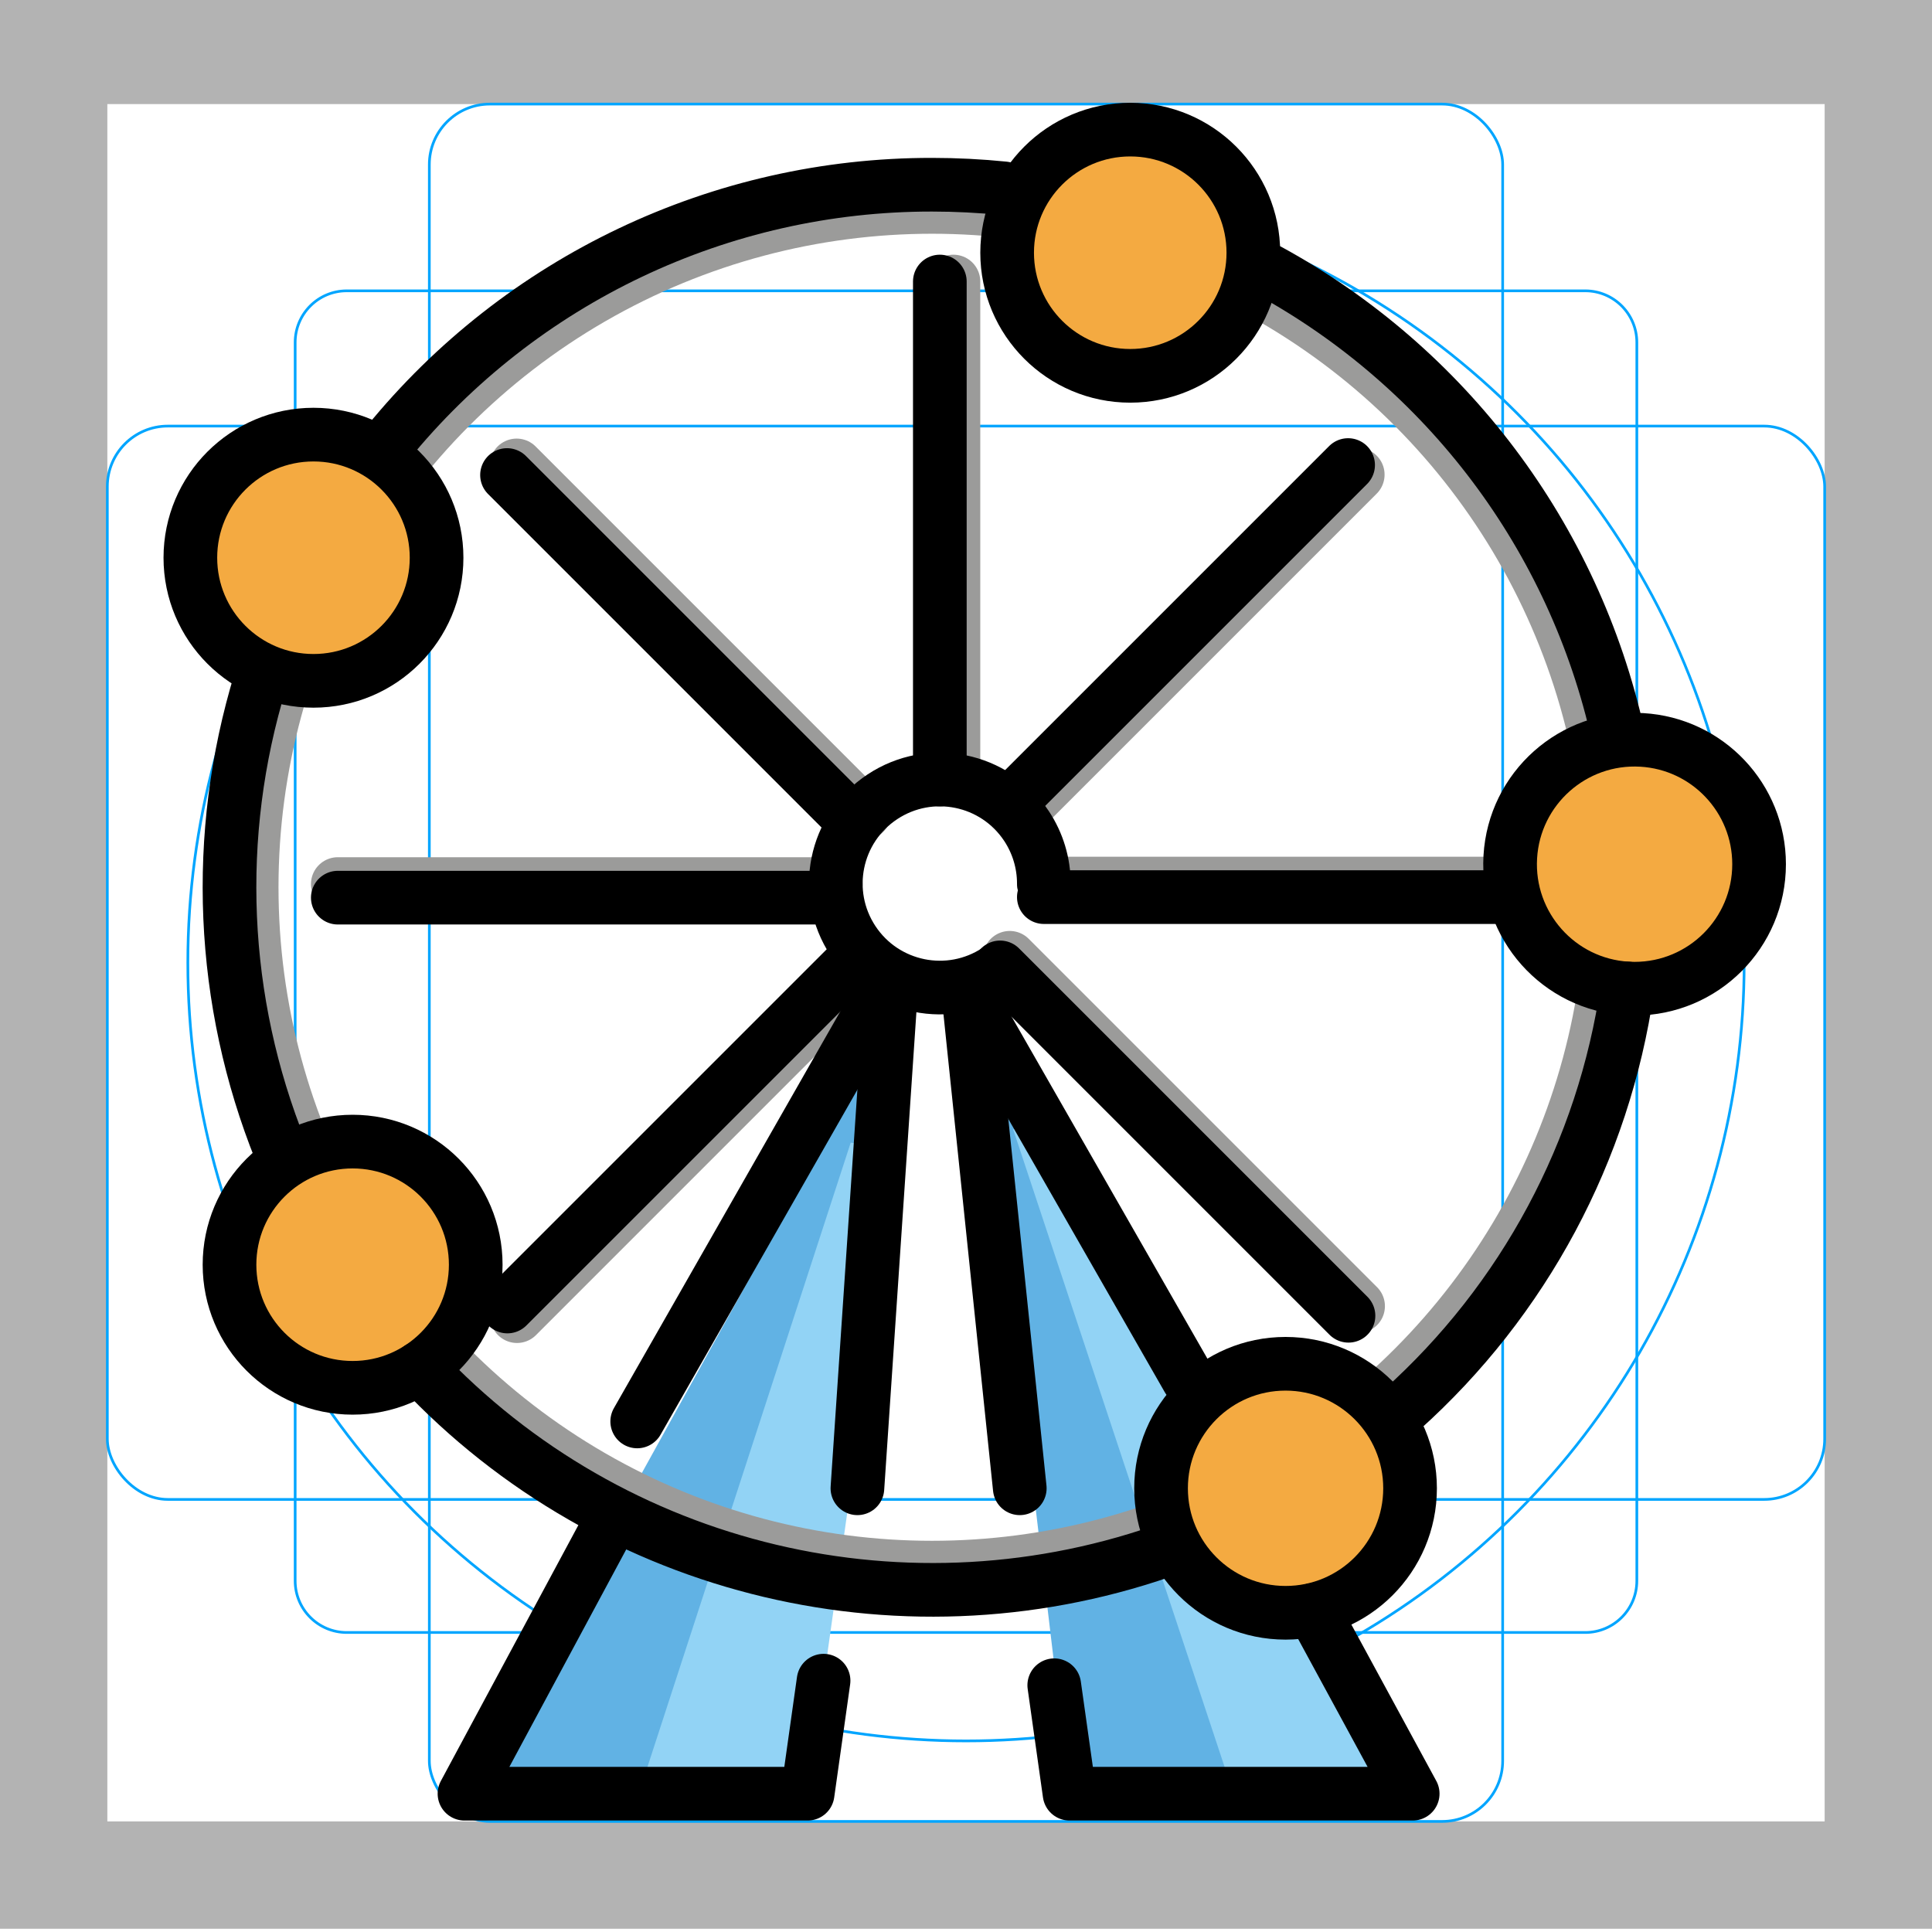 <svg id="emoji" viewBox="0 0 72 72" xmlns="http://www.w3.org/2000/svg">
  <g id="grid">
    <path fill="#b3b3b3" d="m68,3.879v64H4V3.879h64M72-.121H0v72h72V-.121Z"/>
    <path fill="none" stroke="#00a5ff" stroke-miterlimit="10" stroke-width="0.1" d="m12.923,10.838h46.154c1.062,0,1.923.861,1.923,1.923h0v46.154c0,1.062-.861,1.923-1.923,1.923H12.923c-1.062,0-1.923-.861-1.923-1.923h0V12.761c0-1.062.861-1.923,1.923-1.923h0Z"/>
    <rect x="16" y="3.879" rx="2.254" ry="2.254" width="40" height="64" fill="none" stroke="#00a5ff" stroke-miterlimit="10" stroke-width="0.1"/>
    <rect x="4" y="15.879" rx="2.254" ry="2.254" width="64" height="40" fill="none" stroke="#00a5ff" stroke-miterlimit="10" stroke-width="0.1"/>
    <circle cx="36" cy="35.879" r="29" fill="none" stroke="#00a5ff" stroke-miterlimit="10" stroke-width="0.1"/>
  </g>
  <g id="color">
    <polygon fill="#61b2e4" points="33.636 37.325 17.31 66.846 30.098 66.846 33.636 37.325"/>
    <polygon fill="#61b2e4" points="36.386 37.606 52.647 66.846 39.859 66.846 36.386 37.606"/>
    <polyline fill="#92d3f5" points="46.53 55.464 38.967 41.393 37.759 42.092 45.968 66.846 52.647 66.846 47.205 56.719"/>
    <polygon fill="#92d3f5" points="31.703 42.584 24.001 66.24 30.183 66.24 33.487 42.816 31.703 42.584"/>
    <line x1="38.327" x2="50.599" y1="29.961" y2="17.689" fill="none" stroke="#9b9b9a" stroke-linecap="round" stroke-linejoin="round" stroke-width="2"/>
    <line x1="19.267" x2="32.36" y1="49.049" y2="35.956" fill="none" stroke="#9b9b9a" stroke-linecap="round" stroke-linejoin="round" stroke-width="2"/>
    <line x1="56.918" x2="38.901" y1="32.927" y2="32.927" fill="none" stroke="#9b9b9a" stroke-linecap="round" stroke-linejoin="round" stroke-width="2"/>
    <line x1="50.612" x2="37.63" y1="48.676" y2="35.694" fill="none" stroke="#9b9b9a" stroke-linecap="round" stroke-linejoin="round" stroke-width="2"/>
    <line x1="31.149" x2="12.589" y1="32.946" y2="32.946" fill="none" stroke="#9b9b9a" stroke-linecap="round" stroke-linejoin="round" stroke-width="2"/>
    <line x1="32.207" x2="19.253" y1="30.299" y2="17.345" fill="none" stroke="#9b9b9a" stroke-linecap="round" stroke-linejoin="round" stroke-width="2"/>
    <line x1="35.532" x2="35.532" y1="29.051" y2="10.492" fill="none" stroke="#9b9b9a" stroke-linecap="round" stroke-linejoin="round" stroke-width="2"/>
    <circle cx="34.734" cy="33.066" r="24.855" fill="none" stroke="#9b9b9a" stroke-miterlimit="10"/>
    <circle cx="11.682" cy="20.785" r="4.588" fill="#f4aa41"/>
    <circle cx="42.121" cy="9.418" r="4.588" fill="#f4aa41"/>
    <circle cx="60.916" cy="32.206" r="4.64" fill="#f4aa41"/>
    <circle cx="47.91" cy="55.464" r="4.64" fill="#f4aa41"/>
    <circle cx="13.141" cy="47.132" r="4.588" fill="#f4aa41"/>
  </g>
  <g id="line">
    <line x1="31.953" x2="33.176" y1="55.464" y2="37.325" fill="none" stroke="#000" stroke-linecap="round" stroke-linejoin="round" stroke-width="2"/>
    <polyline fill="none" stroke="#000" stroke-linecap="round" stroke-linejoin="round" stroke-width="2" points="30.692 62.634 30.098 66.846 17.31 66.846 22.578 57.044"/>
    <line x1="32.676" x2="23.747" y1="37.325" y2="52.973" fill="none" stroke="#000" stroke-linecap="round" stroke-linejoin="round" stroke-width="2"/>
    <line x1="38.004" x2="36.092" y1="55.464" y2="37.093" fill="none" stroke="#000" stroke-linecap="round" stroke-linejoin="round" stroke-width="2"/>
    <polyline fill="none" stroke="#000" stroke-linecap="round" stroke-linejoin="round" stroke-width="2" points="39.289 62.804 39.859 66.846 52.647 66.846 48.929 60"/>
    <line x1="36.092" x2="44.276" y1="37.093" y2="51.387" fill="none" stroke="#000" stroke-linecap="round" stroke-linejoin="round" stroke-width="2"/>
    <path fill="none" stroke="#000" stroke-linecap="round" stroke-linejoin="round" stroke-width="2" d="m60.646,36.838c-.878,6.056-3.854,11.613-8.409,15.7"/>
    <path fill="none" stroke="#000" stroke-linecap="round" stroke-linejoin="round" stroke-width="2" d="m47.281,10.081c6.636,3.628,11.383,9.944,13.022,17.327"/>
    <path fill="none" stroke="#000" stroke-linecap="round" stroke-linejoin="round" stroke-width="2" d="m14.439,16.524c4.968-6.106,12.423-9.648,20.295-9.64.894-0,1.788.045,2.677.135"/>
    <path fill="none" stroke="#000" stroke-linecap="round" stroke-linejoin="round" stroke-width="2" d="m10.457,42.887c-2.247-5.58-2.514-11.761-.756-17.514"/>
    <path fill="none" stroke="#000" stroke-linecap="round" stroke-linejoin="round" stroke-width="2" d="m43.763,57.65c-9.864,3.612-20.932.987-28.123-6.67"/>
    <path fill="none" stroke="#000" stroke-linecap="round" stroke-miterlimit="10" stroke-width="2" d="m37.163,36.16c-1.786,1.181-4.191.691-5.372-1.095-1.181-1.786-.691-4.191,1.095-5.372,1.786-1.181,4.191-.691,5.372,1.095.419.634.643,1.378.643,2.138"/>
    <line x1="37.969" x2="50.24" y1="29.602" y2="17.331" fill="none" stroke="#000" stroke-linecap="round" stroke-linejoin="round" stroke-width="2"/>
    <line x1="18.909" x2="32.002" y1="48.69" y2="35.598" fill="none" stroke="#000" stroke-linecap="round" stroke-linejoin="round" stroke-width="2"/>
    <line x1="31.849" x2="18.895" y1="30.657" y2="17.703" fill="none" stroke="#000" stroke-linecap="round" stroke-linejoin="round" stroke-width="2"/>
    <line x1="50.254" x2="37.271" y1="49.035" y2="36.052" fill="none" stroke="#000" stroke-linecap="round" stroke-linejoin="round" stroke-width="2"/>
    <line x1="31.149" x2="12.589" y1="33.453" y2="33.453" fill="none" stroke="#000" stroke-linecap="round" stroke-linejoin="round" stroke-width="2"/>
    <line x1="56.276" x2="38.901" y1="33.433" y2="33.433" fill="none" stroke="#000" stroke-linecap="round" stroke-linejoin="round" stroke-width="2"/>
    <line x1="35.025" x2="35.025" y1="29.051" y2="10.492" fill="none" stroke="#000" stroke-linecap="round" stroke-linejoin="round" stroke-width="2"/>
    <circle cx="11.682" cy="20.785" r="4.588" fill="none" stroke="#000" stroke-miterlimit="10" stroke-width="2"/>
    <circle cx="42.121" cy="9.418" r="4.588" fill="none" stroke="#000" stroke-miterlimit="10" stroke-width="2"/>
    <path fill="none" stroke="#000" stroke-miterlimit="10" stroke-width="2" d="m65.556,32.206c0,2.563-2.077,4.64-4.64,4.64-.091,0-.181-.003-.27-.008-2.558-.149-4.511-2.344-4.362-4.902s2.344-4.511,4.902-4.362c2.454.143,4.37,2.175,4.37,4.632v-0Z"/>
    <path fill="none" stroke="#000" stroke-miterlimit="10" stroke-width="2" d="m52.549,55.464c0,2.563-2.077,4.64-4.64,4.64s-4.64-2.077-4.64-4.64,2.077-4.64,4.64-4.64h0c2.562.001,4.639,2.078,4.64,4.64Z"/>
    <circle cx="13.141" cy="47.132" r="4.588" fill="none" stroke="#000" stroke-miterlimit="10" stroke-width="2"/>
  </g>
</svg>
